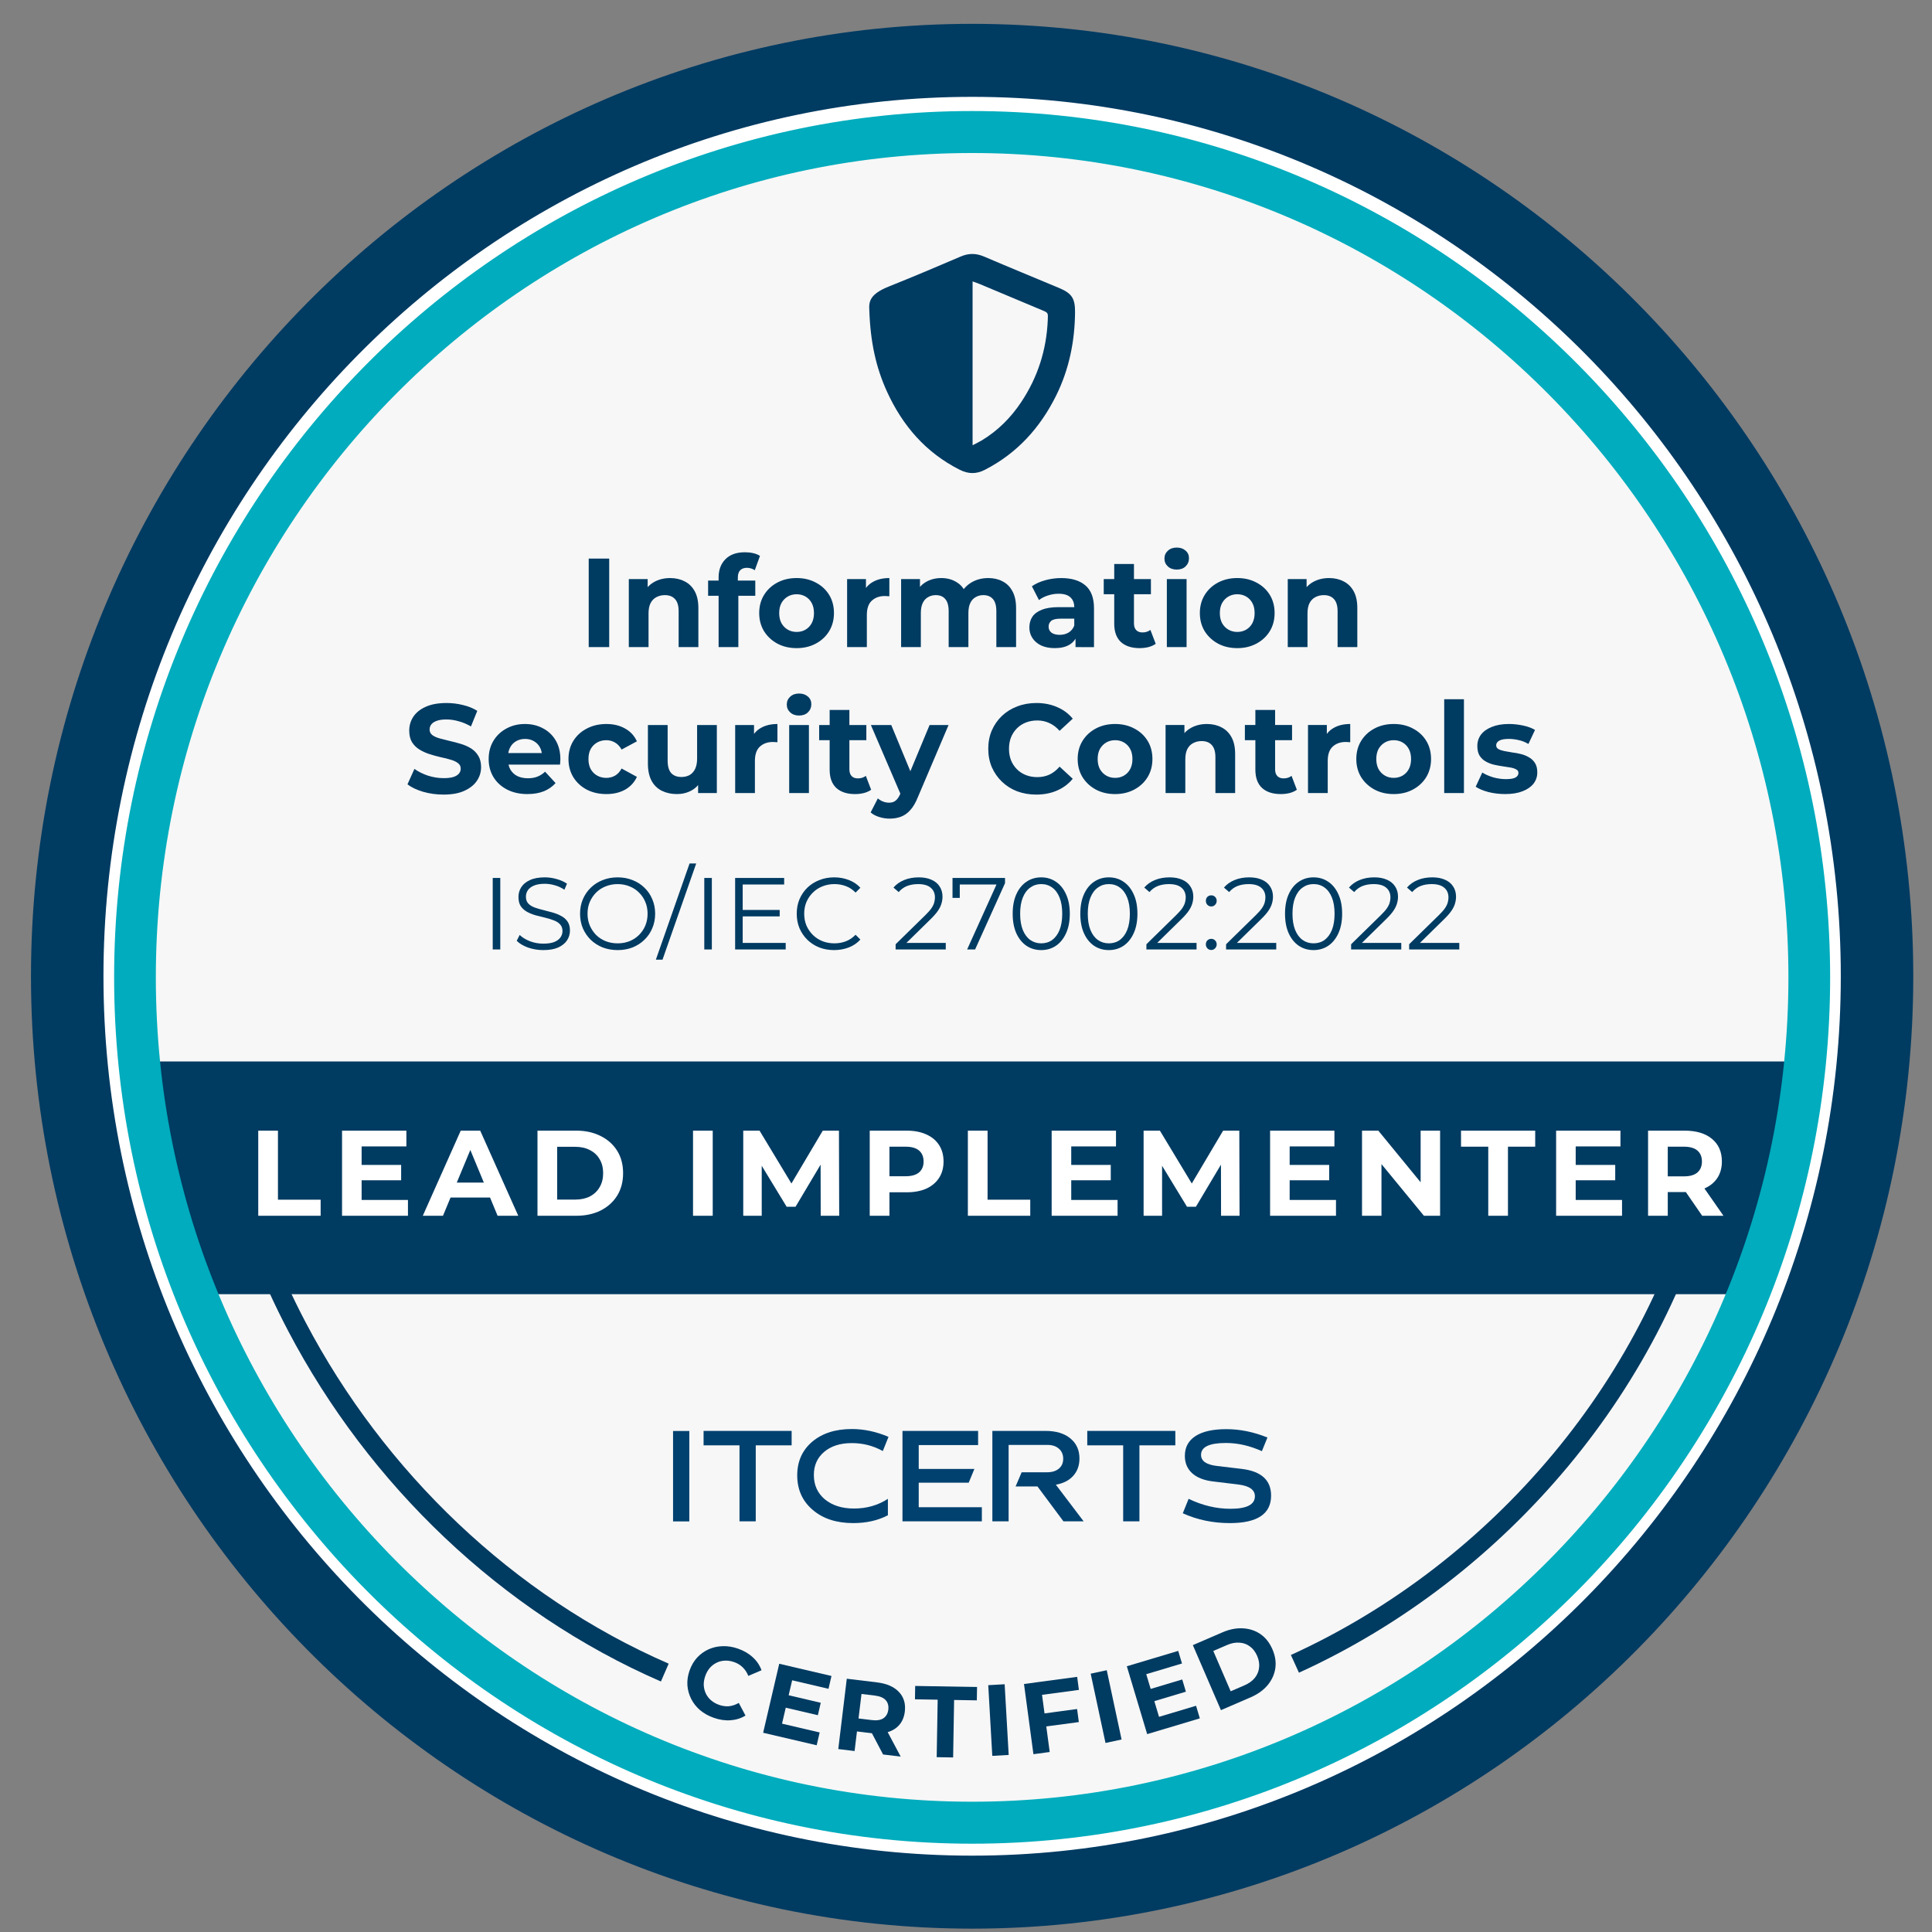 <?xml version="1.0" encoding="UTF-8" standalone="no"?>
<!-- Generator: Adobe Illustrator 24.0.2, SVG Export Plug-In . SVG Version: 6.00 Build 0)  -->

<svg
   version="1.1"
   id="Camada_2_1_"
   x="0px"
   y="0px"
   viewBox="0 0 400 400"
   style="enable-background:new 0 0 400 400;"
   xml:space="preserve"
   sodipodi:docname="009.svg"
   inkscape:version="1.3.2 (091e20e, 2023-11-25)"
   xmlns:inkscape="http://www.inkscape.org/namespaces/inkscape"
   xmlns:sodipodi="http://sodipodi.sourceforge.net/DTD/sodipodi-0.dtd"
   xmlns="http://www.w3.org/2000/svg"
   xmlns:svg="http://www.w3.org/2000/svg"><rect x="0" y="0" width="400" height="400" fill="#808080" stroke="none"/><defs
   id="defs52"><clipPath
     clipPathUnits="userSpaceOnUse"
     id="clipPath45"><path
       d="M 0,412.077 H 406.834 V 0 H 0 Z"
       transform="translate(-372.739,-206.181)"
       id="path45" /></clipPath><clipPath
     clipPathUnits="userSpaceOnUse"
     id="clipPath47"><path
       d="M 0,412.077 H 406.834 V 0 H 0 Z"
       transform="translate(-389.465,-206.039)"
       id="path47" /></clipPath><clipPath
     clipPathUnits="userSpaceOnUse"
     id="clipPath49"><path
       d="M 0,412.077 H 406.834 V 0 H 0 Z"
       transform="translate(-203.417,-389.842)"
       id="path49" /></clipPath><clipPath
     clipPathUnits="userSpaceOnUse"
     id="clipPath51"><path
       d="M 0,412.077 H 406.834 V 0 H 0 Z"
       transform="translate(-203.417,-389.842)"
       id="path51" /></clipPath><clipPath
     clipPathUnits="userSpaceOnUse"
     id="clipPath53"><path
       d="M 0,412.077 H 406.834 V 0 H 0 Z"
       transform="translate(-372.739,-202.567)"
       id="path53" /></clipPath><clipPath
     clipPathUnits="userSpaceOnUse"
     id="clipPath55"><path
       d="M 0,412.077 H 406.834 V 0 H 0 Z"
       transform="translate(-366.879,-146.229)"
       id="path55" /></clipPath><clipPath
     clipPathUnits="userSpaceOnUse"
     id="clipPath57"><path
       d="M 0,412.077 H 406.834 V 0 H 0 Z"
       transform="translate(-203.417,-376.797)"
       id="path57" /></clipPath><clipPath
     clipPathUnits="userSpaceOnUse"
     id="clipPath59"><path
       d="M 0,412.077 H 406.834 V 0 H 0 Z"
       transform="translate(-203.417,-376.797)"
       id="path59" /></clipPath><clipPath
     clipPathUnits="userSpaceOnUse"
     id="clipPath62"><path
       d="M 0,412.077 H 406.834 V 0 H 0 Z"
       transform="translate(-140.239,-62.918)"
       id="path62" /></clipPath><clipPath
     clipPathUnits="userSpaceOnUse"
     id="clipPath64"><path
       d="M 0,412.077 H 406.834 V 0 H 0 Z"
       transform="translate(-355.096,-167.852)"
       id="path64" /></clipPath><clipPath
     clipPathUnits="userSpaceOnUse"
     id="clipPath66"><path
       d="M 0,412.077 H 406.834 V 0 H 0 Z"
       transform="translate(-203.511,-315.222)"
       id="path66" /></clipPath><clipPath
     clipPathUnits="userSpaceOnUse"
     id="clipPath68"><path
       d="M 0,412.077 H 406.834 V 0 H 0 Z"
       transform="translate(2.5000001e-6)"
       id="path68" /></clipPath><clipPath
     clipPathUnits="userSpaceOnUse"
     id="clipPath70"><path
       d="M 0,412.077 H 406.834 V 0 H 0 Z"
       transform="translate(-148.212,-112.6)"
       id="path70" /></clipPath><clipPath
     clipPathUnits="userSpaceOnUse"
     id="clipPath72"><path
       d="M 0,412.077 H 406.834 V 0 H 0 Z"
       transform="translate(-186.227,-111.378)"
       id="path72" /></clipPath><clipPath
     clipPathUnits="userSpaceOnUse"
     id="clipPath74"><path
       d="M 0,412.077 H 406.834 V 0 H 0 Z"
       transform="translate(-189.098,-112.6)"
       id="path74" /></clipPath><clipPath
     clipPathUnits="userSpaceOnUse"
     id="clipPath76"><path
       d="M 0,412.077 H 406.834 V 0 H 0 Z"
       transform="translate(-207.577,-112.6)"
       id="path76" /></clipPath><clipPath
     clipPathUnits="userSpaceOnUse"
     id="clipPath78"><path
       d="M 0,412.077 H 406.834 V 0 H 0 Z"
       transform="translate(-227.086,-112.6)"
       id="path78" /></clipPath><clipPath
     clipPathUnits="userSpaceOnUse"
     id="clipPath80"><path
       d="M 0,412.077 H 406.834 V 0 H 0 Z"
       transform="translate(-264.127,-111.241)"
       id="path80" /></clipPath></defs><sodipodi:namedview
   id="namedview52"
   pagecolor="#ffffff"
   bordercolor="#000000"
   borderopacity="0.25"
   inkscape:showpageshadow="2"
   inkscape:pageopacity="0.0"
   inkscape:pagecheckerboard="0"
   inkscape:deskcolor="#d1d1d1"
   inkscape:zoom="0.45047702"
   inkscape:cx="289.69291"
   inkscape:cy="170.92992"
   inkscape:window-width="1440"
   inkscape:window-height="449"
   inkscape:window-x="0"
   inkscape:window-y="25"
   inkscape:window-maximized="0"
   inkscape:current-layer="text59" />
<style
   type="text/css"
   id="style1">
	.st0{fill:#F7F7F7;stroke:#F7F7F7;stroke-width:0.75;stroke-miterlimit:10;}
	.st1{fill:#FFFFFF;}
	.st2{fill:#003B62;stroke:#003B62;stroke-width:6;stroke-miterlimit:10;}
	.st3{fill:#003B62;}
	.st4{fill:#99D6FF;stroke:#99D6FF;stroke-width:3;stroke-miterlimit:10;}
	.st5{fill:none;stroke:#003B62;stroke-width:4;stroke-miterlimit:10;}
	.st6{fill-rule:evenodd;clip-rule:evenodd;fill:#003B62;}
	.st7{fill:#014170;}
</style>











<path
   id="path44"
   d="m 0,0 c 0,-96.311 -75.808,-174.386 -169.321,-174.386 -93.514,0 -169.322,78.075 -169.322,174.386 0,96.311 75.808,174.386 169.322,174.386 C -75.808,174.386 0,96.311 0,0"
   style="fill:#f7f7f7;fill-opacity:1;fill-rule:nonzero;stroke:#f7f7f7;stroke-width:0.75;stroke-linecap:butt;stroke-linejoin:miter;stroke-miterlimit:10;stroke-dasharray:none;stroke-opacity:1"
   transform="matrix(1.007,0,0,-1.007,371.801,202.004)"
   clip-path="url(#clipPath45)" /><path
   id="path46"
   d="M 0,0 C 0,-104 -83.297,-188.309 -186.048,-188.309 -288.8,-188.309 -372.097,-104 -372.097,0 c 0,104 83.297,188.309 186.049,188.309 C -83.297,188.309 0,104 0,0"
   style="fill:#ffffff;fill-opacity:1;fill-rule:nonzero;stroke:none"
   transform="matrix(1.007,0,0,-1.007,388.647,202.148)"
   clip-path="url(#clipPath47)" /><path
   id="path48"
   d="m 0,0 c -100.135,0 -181.598,-82.454 -181.598,-183.803 0,-101.35 81.463,-183.805 181.598,-183.805 100.134,0 181.598,82.455 181.598,183.805 C 181.598,-82.454 100.134,0 0,0 m 0,-376.617 c -105.042,0 -190.5,86.496 -190.5,192.814 0,106.318 85.458,192.813 190.5,192.813 105.042,0 190.5,-86.495 190.5,-192.813 0,-106.318 -85.458,-192.814 -190.5,-192.814"
   style="fill:#003b62;fill-opacity:1;fill-rule:nonzero;stroke:none"
   transform="matrix(1.007,0,0,-1.007,201.269,17.031)"
   clip-path="url(#clipPath49)" /><path
   id="path50"
   d="m 0,0 c -100.135,0 -181.598,-82.454 -181.598,-183.803 0,-101.35 81.463,-183.805 181.598,-183.805 100.134,0 181.598,82.455 181.598,183.805 C 181.598,-82.454 100.134,0 0,0 Z m 0,-376.617 c -105.042,0 -190.5,86.496 -190.5,192.814 0,106.318 85.458,192.813 190.5,192.813 105.042,0 190.5,-86.495 190.5,-192.813 0,-106.318 -85.458,-192.814 -190.5,-192.814 z"
   style="fill:none;stroke:#003b62;stroke-width:6;stroke-linecap:butt;stroke-linejoin:miter;stroke-miterlimit:10;stroke-dasharray:none;stroke-opacity:1"
   transform="matrix(1.007,0,0,-1.007,201.269,17.031)"
   clip-path="url(#clipPath51)" /><path
   id="path52"
   d="m 0,0 c 0,-96.311 -75.808,-174.386 -169.321,-174.386 -93.514,0 -169.322,78.075 -169.322,174.386 0,96.311 75.808,174.386 169.322,174.386 C -75.808,174.386 0,96.311 0,0"
   style="fill:#f7f7f7;fill-opacity:1;fill-rule:nonzero;stroke:#f7f7f7;stroke-width:0.75;stroke-linecap:butt;stroke-linejoin:miter;stroke-miterlimit:10;stroke-dasharray:none;stroke-opacity:1"
   transform="matrix(1.007,0,0,-1.007,371.801,205.644)"
   clip-path="url(#clipPath53)" /><path
   id="path54"
   d="m 0,0 c 1.299,1.813 2.376,3.782 3.276,5.861 -0.829,2.819 -0.283,6.41 1.669,8.165 -3.228,2.892 -2.664,10.833 1.687,11.962 0.183,2.091 0.377,4.179 0.572,6.268 -0.054,1.971 -0.148,3.927 -0.28,5.846 -0.124,1.792 0.233,3.195 0.872,4.222 H -334.72 c 0.021,-3.281 0.055,-6.561 0.106,-9.841 0.896,-2.743 1.306,-5.763 1.26,-8.772 1.447,-0.493 2.657,-1.934 3.032,-4.547 1.137,-7.942 3.728,-14.968 6.836,-21.874 0.432,-0.962 0.653,-1.911 0.712,-2.818 H -1.314 C -1.574,-3.712 -1.24,-1.731 0,0"
   style="fill:#003b62;fill-opacity:1;fill-rule:nonzero;stroke:none"
   transform="matrix(1.007,0,0,-1.007,365.9,262.384)"
   clip-path="url(#clipPath55)" /><path
   id="path56"
   d="m 0,0 c -93.37,0 -169.331,-76.704 -169.331,-170.986 0,-94.284 75.961,-170.988 169.331,-170.988 93.368,0 169.33,76.704 169.33,170.988 C 169.33,-76.704 93.368,0 0,0 m 0,-347.604 c -96.444,0 -174.906,79.23 -174.906,176.618 C -174.906,-73.6 -96.444,5.63 0,5.63 96.443,5.63 174.906,-73.6 174.906,-170.986 174.906,-268.374 96.443,-347.604 0,-347.604"
   style="fill:#00acbd;fill-opacity:1;fill-rule:nonzero;stroke:none"
   transform="matrix(1.007,0,0,-1.007,201.269,30.169)"
   clip-path="url(#clipPath57)" /><path
   id="path58"
   d="m 0,0 c -93.37,0 -169.331,-76.704 -169.331,-170.986 0,-94.284 75.961,-170.988 169.331,-170.988 93.368,0 169.33,76.704 169.33,170.988 C 169.33,-76.704 93.368,0 0,0 Z m 0,-347.604 c -96.444,0 -174.906,79.23 -174.906,176.618 C -174.906,-73.6 -96.444,5.63 0,5.63 96.443,5.63 174.906,-73.6 174.906,-170.986 174.906,-268.374 96.443,-347.604 0,-347.604 Z"
   style="fill:none;stroke:#00acbd;stroke-width:3;stroke-linecap:butt;stroke-linejoin:miter;stroke-miterlimit:10;stroke-dasharray:none;stroke-opacity:1"
   transform="matrix(1.007,0,0,-1.007,201.269,30.169)"
   clip-path="url(#clipPath59)" /><g
   id="text59"
   style="font-size:12.086px;stroke-width:1.007"
   aria-label="Information&#10;Security Controls"><path
     style="font-weight:700;font-size:26.186px;font-family:Montserrat;fill:#003b62"
     d="m 121.887,133.978 v -18.33 h 4.242 v 18.33 z m 8.301,0 v -14.088 h 3.902 v 3.902 L 133.356,122.613 q 0.759,-1.414 2.173,-2.173 1.414,-0.759 3.221,-0.759 1.676,0 2.985,0.681 1.335,0.655 2.095,2.042 0.759,1.362 0.759,3.509 v 8.065 h -4.085 v -7.437 q 0,-1.702 -0.759,-2.514 -0.733,-0.812 -2.095,-0.812 -0.969,0 -1.754,0.419 -0.759,0.393 -1.205,1.231 -0.419,0.838 -0.419,2.147 v 6.965 z m 18.592,0 v -14.402 q 0,-2.383 1.414,-3.797 1.414,-1.44 4.033,-1.44 0.89,0 1.702,0.183 0.838,0.183 1.414,0.576 l -1.074,2.959 q -0.34,-0.236 -0.759,-0.367 -0.419,-0.131 -0.89,-0.131 -0.89,0 -1.388,0.524 -0.471,0.498 -0.471,1.519 v 1.309 l 0.105,1.754 v 11.312 z m -2.173,-10.631 v -3.142 h 9.767 v 3.142 z m 18.33,10.841 q -2.252,0 -4.006,-0.943 -1.728,-0.943 -2.75,-2.566 -0.995,-1.65 -0.995,-3.745 0,-2.121 0.995,-3.745 1.021,-1.65 2.75,-2.566 1.754,-0.943 4.006,-0.943 2.226,0 3.98,0.943 1.754,0.916 2.75,2.54 0.995,1.624 0.995,3.771 0,2.095 -0.995,3.745 -0.995,1.624 -2.75,2.566 -1.754,0.943 -3.98,0.943 z m 0,-3.352 q 1.021,0 1.833,-0.471 0.812,-0.471 1.283,-1.335 0.471,-0.89 0.471,-2.095 0,-1.231 -0.471,-2.095 -0.471,-0.864 -1.283,-1.335 -0.812,-0.471 -1.833,-0.471 -1.021,0 -1.833,0.471 -0.812,0.471 -1.309,1.335 -0.471,0.864 -0.471,2.095 0,1.205 0.471,2.095 0.498,0.864 1.309,1.335 0.812,0.471 1.833,0.471 z m 10.448,3.142 v -14.088 h 3.902 v 3.98 l -0.55,-1.152 q 0.628,-1.493 2.016,-2.252 1.388,-0.786 3.378,-0.786 v 3.771 q -0.262,-0.026 -0.471,-0.026 -0.209,-0.026 -0.445,-0.026 -1.676,0 -2.723,0.969 -1.021,0.943 -1.021,2.959 v 6.651 z m 11.181,0 v -14.088 h 3.902 v 3.849 l -0.733,-1.126 q 0.733,-1.44 2.069,-2.173 1.362,-0.759 3.09,-0.759 1.938,0 3.378,0.995 1.466,0.969 1.938,2.985 l -1.44,-0.393 q 0.707,-1.65 2.252,-2.619 1.571,-0.969 3.587,-0.969 1.676,0 2.959,0.681 1.309,0.655 2.042,2.042 0.759,1.362 0.759,3.509 v 8.065 h -4.085 v -7.437 q 0,-1.702 -0.707,-2.514 -0.707,-0.812 -1.99,-0.812 -0.89,0 -1.597,0.419 -0.707,0.393 -1.1,1.205 -0.393,0.812 -0.393,2.069 v 7.07 h -4.085 v -7.437 q 0,-1.702 -0.707,-2.514 -0.681,-0.812 -1.964,-0.812 -0.89,0 -1.597,0.419 -0.707,0.393 -1.1,1.205 -0.393,0.812 -0.393,2.069 v 7.07 z m 36.11,0 v -2.75 l -0.262,-0.602 v -4.923 q 0,-1.309 -0.812,-2.042 -0.786,-0.733 -2.435,-0.733 -1.126,0 -2.226,0.367 -1.074,0.34 -1.833,0.943 l -1.466,-2.854 q 1.152,-0.812 2.776,-1.257 1.624,-0.445 3.299,-0.445 3.221,0 5.002,1.519 1.781,1.519 1.781,4.74 v 8.039 z m -4.294,0.209 q -1.65,0 -2.828,-0.55 -1.178,-0.576 -1.807,-1.545 -0.628,-0.969 -0.628,-2.173 0,-1.257 0.602,-2.2 0.628,-0.943 1.964,-1.466 1.335,-0.55 3.483,-0.55 h 3.745 v 2.383 h -3.299 q -1.44,0 -1.99,0.471 -0.524,0.471 -0.524,1.178 0,0.786 0.602,1.257 0.628,0.445 1.702,0.445 1.021,0 1.833,-0.471 0.812,-0.498 1.178,-1.44 l 0.628,1.885 q -0.445,1.362 -1.624,2.069 -1.178,0.707 -3.038,0.707 z m 17.571,0 q -2.488,0 -3.876,-1.257 -1.388,-1.283 -1.388,-3.797 v -12.36 h 4.085 v 12.307 q 0,0.89 0.471,1.388 0.471,0.471 1.283,0.471 0.969,0 1.65,-0.524 l 1.1,2.88 q -0.628,0.445 -1.519,0.681 -0.864,0.209 -1.807,0.209 z m -7.437,-11.155 v -3.142 h 9.767 v 3.142 z m 13.067,10.946 v -14.088 h 4.085 v 14.088 z m 2.042,-16.052 q -1.126,0 -1.833,-0.655 -0.707,-0.655 -0.707,-1.624 0,-0.969 0.707,-1.624 0.707,-0.655 1.833,-0.655 1.126,0 1.833,0.628 0.707,0.602 0.707,1.571 0,1.021 -0.707,1.702 -0.681,0.655 -1.833,0.655 z m 12.543,16.261 q -2.252,0 -4.006,-0.943 -1.728,-0.943 -2.75,-2.566 -0.995,-1.65 -0.995,-3.745 0,-2.121 0.995,-3.745 1.021,-1.65 2.75,-2.566 1.754,-0.943 4.006,-0.943 2.226,0 3.98,0.943 1.754,0.916 2.75,2.54 0.995,1.624 0.995,3.771 0,2.095 -0.995,3.745 -0.995,1.624 -2.75,2.566 -1.754,0.943 -3.98,0.943 z m 0,-3.352 q 1.021,0 1.833,-0.471 0.812,-0.471 1.283,-1.335 0.471,-0.89 0.471,-2.095 0,-1.231 -0.471,-2.095 -0.471,-0.864 -1.283,-1.335 -0.812,-0.471 -1.833,-0.471 -1.021,0 -1.833,0.471 -0.812,0.471 -1.309,1.335 -0.471,0.864 -0.471,2.095 0,1.205 0.471,2.095 0.498,0.864 1.309,1.335 0.812,0.471 1.833,0.471 z m 10.448,3.142 v -14.088 h 3.902 v 3.902 l -0.733,-1.178 q 0.759,-1.414 2.173,-2.173 1.414,-0.759 3.221,-0.759 1.676,0 2.985,0.681 1.335,0.655 2.095,2.042 0.759,1.362 0.759,3.509 v 8.065 h -4.085 v -7.437 q 0,-1.702 -0.759,-2.514 -0.733,-0.812 -2.095,-0.812 -0.969,0 -1.754,0.419 -0.759,0.393 -1.205,1.231 -0.419,0.838 -0.419,2.147 v 6.965 z"
     id="path1" /><path
     style="font-weight:700;font-size:26.186px;font-family:Montserrat;fill:#003b62"
     d="m 91.825,164.51 q -2.2,0 -4.216,-0.576 -2.016,-0.602 -3.247,-1.545 l 1.44,-3.195 q 1.178,0.838 2.776,1.388 1.624,0.524 3.273,0.524 1.257,0 2.016,-0.236 0.786,-0.262 1.152,-0.707 0.367,-0.445 0.367,-1.021 0,-0.733 -0.576,-1.152 -0.576,-0.445 -1.519,-0.707 -0.943,-0.288 -2.095,-0.524 -1.126,-0.262 -2.278,-0.628 -1.126,-0.367 -2.069,-0.943 -0.943,-0.576 -1.545,-1.519 -0.576,-0.943 -0.576,-2.409 0,-1.571 0.838,-2.854 0.864,-1.309 2.566,-2.069 1.728,-0.786 4.321,-0.786 1.728,0 3.404,0.419 1.676,0.393 2.959,1.205 l -1.309,3.221 q -1.283,-0.733 -2.566,-1.074 -1.283,-0.367 -2.514,-0.367 -1.231,0 -2.016,0.288 -0.786,0.288 -1.126,0.759 -0.34,0.445 -0.34,1.047 0,0.707 0.576,1.152 0.576,0.419 1.519,0.681 0.943,0.262 2.069,0.524 1.152,0.262 2.278,0.602 1.152,0.34 2.095,0.917 0.943,0.576 1.519,1.519 0.602,0.943 0.602,2.383 0,1.545 -0.864,2.828 -0.864,1.283 -2.592,2.069 -1.702,0.786 -4.321,0.786 z m 17.387,-0.105 q -2.409,0 -4.242,-0.943 -1.807,-0.943 -2.802,-2.566 -0.995,-1.65 -0.995,-3.745 0,-2.121 0.969,-3.745 0.995,-1.65 2.697,-2.566 1.702,-0.943 3.849,-0.943 2.069,0 3.718,0.89 1.676,0.864 2.645,2.514 0.969,1.624 0.969,3.902 0,0.236 -0.026,0.55 -0.026,0.288 -0.052,0.55 h -11.443 v -2.383 h 9.296 l -1.571,0.707 q 0,-1.1 -0.445,-1.912 -0.445,-0.812 -1.231,-1.257 -0.786,-0.471 -1.833,-0.471 -1.047,0 -1.859,0.471 -0.786,0.445 -1.231,1.283 -0.445,0.812 -0.445,1.938 v 0.628 q 0,1.152 0.498,2.043 0.524,0.864 1.44,1.335 0.943,0.445 2.2,0.445 1.126,0 1.964,-0.34 0.864,-0.34 1.571,-1.021 l 2.173,2.357 q -0.969,1.1 -2.435,1.702 -1.466,0.576 -3.378,0.576 z m 16.34,0 q -2.278,0 -4.059,-0.916 -1.781,-0.943 -2.802,-2.592 -0.995,-1.65 -0.995,-3.745 0,-2.121 0.995,-3.745 1.021,-1.65 2.802,-2.566 1.781,-0.943 4.059,-0.943 2.226,0 3.876,0.943 1.65,0.916 2.435,2.645 l -3.168,1.702 q -0.55,-0.995 -1.388,-1.466 -0.812,-0.471 -1.781,-0.471 -1.047,0 -1.885,0.471 -0.838,0.471 -1.335,1.335 -0.471,0.864 -0.471,2.095 0,1.231 0.471,2.095 0.498,0.864 1.335,1.335 0.838,0.471 1.885,0.471 0.969,0 1.781,-0.445 0.838,-0.471 1.388,-1.493 l 3.168,1.728 q -0.786,1.702 -2.435,2.645 -1.65,0.916 -3.876,0.916 z m 14.612,0 q -1.754,0 -3.142,-0.681 -1.362,-0.681 -2.121,-2.069 -0.759,-1.414 -0.759,-3.587 v -7.961 h 4.085 v 7.358 q 0,1.754 0.733,2.592 0.759,0.812 2.121,0.812 0.943,0 1.676,-0.393 0.733,-0.419 1.152,-1.257 0.419,-0.864 0.419,-2.147 v -6.965 h 4.085 v 14.088 h -3.876 v -3.876 l 0.707,1.126 q -0.707,1.466 -2.095,2.226 -1.362,0.733 -2.985,0.733 z m 12.046,-0.209 v -14.088 h 3.902 v 3.98 l -0.55,-1.152 q 0.628,-1.493 2.016,-2.252 1.388,-0.786 3.378,-0.786 v 3.771 q -0.262,-0.026 -0.471,-0.026 -0.209,-0.026 -0.445,-0.026 -1.676,0 -2.723,0.969 -1.021,0.943 -1.021,2.959 v 6.651 z m 11.184,0 v -14.088 h 4.085 v 14.088 z m 2.042,-16.052 q -1.126,0 -1.833,-0.655 -0.707,-0.655 -0.707,-1.624 0,-0.969 0.707,-1.624 0.707,-0.655 1.833,-0.655 1.126,0 1.833,0.628 0.707,0.602 0.707,1.571 0,1.021 -0.707,1.702 -0.681,0.655 -1.833,0.655 z m 11.6,16.261 q -2.488,0 -3.876,-1.257 -1.388,-1.283 -1.388,-3.797 V 146.992 h 4.085 v 12.307 q 0,0.89 0.471,1.388 0.471,0.471 1.283,0.471 0.969,0 1.65,-0.524 l 1.1,2.88 q -0.628,0.445 -1.519,0.681 -0.864,0.209 -1.807,0.209 z m -7.437,-11.155 v -3.142 h 9.767 v 3.142 z m 14.585,16.235 q -1.1,0 -2.173,-0.34 -1.074,-0.34 -1.754,-0.943 l 1.493,-2.907 q 0.471,0.419 1.074,0.655 0.628,0.236 1.231,0.236 0.864,0 1.362,-0.419 0.524,-0.393 0.943,-1.335 l 0.733,-1.728 0.314,-0.445 5.054,-12.15 h 3.928 l -6.363,14.952 q -0.681,1.702 -1.571,2.671 -0.864,0.969 -1.938,1.362 -1.047,0.393 -2.331,0.393 z m 2.409,-4.74 -6.285,-14.638 h 4.216 l 4.871,11.784 z m 27.94,-0.236 q -2.121,0 -3.954,-0.681 -1.807,-0.707 -3.142,-1.99 -1.335,-1.283 -2.095,-3.011 -0.733,-1.728 -0.733,-3.797 0,-2.069 0.733,-3.797 0.759,-1.728 2.095,-3.011 1.362,-1.283 3.168,-1.964 1.807,-0.707 3.954,-0.707 2.383,0 4.294,0.838 1.938,0.812 3.247,2.409 l -2.723,2.514 q -0.943,-1.074 -2.095,-1.597 -1.152,-0.55 -2.514,-0.55 -1.283,0 -2.357,0.419 -1.074,0.419 -1.859,1.205 -0.786,0.786 -1.231,1.859 -0.419,1.074 -0.419,2.383 0,1.309 0.419,2.383 0.445,1.074 1.231,1.859 0.786,0.786 1.859,1.205 1.074,0.419 2.357,0.419 1.362,0 2.514,-0.524 1.152,-0.55 2.095,-1.65 l 2.723,2.514 q -1.309,1.597 -3.247,2.435 -1.912,0.838 -4.321,0.838 z m 16.34,-0.105 q -2.252,0 -4.006,-0.943 -1.728,-0.943 -2.75,-2.566 -0.995,-1.65 -0.995,-3.745 0,-2.121 0.995,-3.745 1.021,-1.65 2.75,-2.566 1.754,-0.943 4.006,-0.943 2.226,0 3.98,0.943 1.754,0.916 2.75,2.54 0.995,1.624 0.995,3.771 0,2.095 -0.995,3.745 -0.995,1.624 -2.75,2.566 -1.754,0.943 -3.98,0.943 z m 0,-3.352 q 1.021,0 1.833,-0.471 0.812,-0.471 1.283,-1.335 0.471,-0.89 0.471,-2.095 0,-1.231 -0.471,-2.095 -0.471,-0.864 -1.283,-1.335 -0.812,-0.471 -1.833,-0.471 -1.021,0 -1.833,0.471 -0.812,0.471 -1.309,1.335 -0.471,0.864 -0.471,2.095 0,1.205 0.471,2.095 0.498,0.864 1.309,1.335 0.812,0.471 1.833,0.471 z m 10.448,3.142 v -14.088 h 3.902 v 3.902 l -0.733,-1.178 q 0.759,-1.414 2.173,-2.173 1.414,-0.759 3.221,-0.759 1.676,0 2.985,0.681 1.335,0.655 2.095,2.042 0.759,1.362 0.759,3.509 v 8.065 h -4.085 v -7.437 q 0,-1.702 -0.759,-2.514 -0.733,-0.812 -2.095,-0.812 -0.969,0 -1.754,0.419 -0.759,0.393 -1.205,1.231 -0.419,0.838 -0.419,2.147 v 6.965 z m 23.855,0.209 q -2.488,0 -3.876,-1.257 -1.388,-1.283 -1.388,-3.797 V 146.992 h 4.085 v 12.307 q 0,0.89 0.471,1.388 0.471,0.471 1.283,0.471 0.969,0 1.65,-0.524 l 1.1,2.88 q -0.628,0.445 -1.519,0.681 -0.864,0.209 -1.807,0.209 z m -7.437,-11.155 v -3.142 h 9.767 v 3.142 z m 13.067,10.946 v -14.088 h 3.902 v 3.98 l -0.55,-1.152 q 0.628,-1.493 2.016,-2.252 1.388,-0.786 3.378,-0.786 v 3.771 q -0.262,-0.026 -0.471,-0.026 -0.209,-0.026 -0.445,-0.026 -1.676,0 -2.723,0.969 -1.021,0.943 -1.021,2.959 v 6.651 z m 17.754,0.209 q -2.252,0 -4.006,-0.943 -1.728,-0.943 -2.75,-2.566 -0.995,-1.65 -0.995,-3.745 0,-2.121 0.995,-3.745 1.021,-1.65 2.75,-2.566 1.754,-0.943 4.006,-0.943 2.226,0 3.98,0.943 1.754,0.916 2.75,2.54 0.995,1.624 0.995,3.771 0,2.095 -0.995,3.745 -0.995,1.624 -2.75,2.566 -1.754,0.943 -3.98,0.943 z m 0,-3.352 q 1.021,0 1.833,-0.471 0.812,-0.471 1.283,-1.335 0.471,-0.89 0.471,-2.095 0,-1.231 -0.471,-2.095 -0.471,-0.864 -1.283,-1.335 -0.812,-0.471 -1.833,-0.471 -1.021,0 -1.833,0.471 -0.812,0.471 -1.309,1.335 -0.471,0.864 -0.471,2.095 0,1.205 0.471,2.095 0.498,0.864 1.309,1.335 0.812,0.471 1.833,0.471 z m 10.448,3.142 V 144.766 h 4.085 v 19.43 z m 12.622,0.209 q -1.807,0 -3.483,-0.419 -1.65,-0.445 -2.619,-1.1 l 1.362,-2.933 q 0.969,0.602 2.278,0.995 1.335,0.367 2.619,0.367 1.414,0 1.99,-0.34 0.602,-0.34 0.602,-0.943 0,-0.498 -0.471,-0.733 -0.445,-0.262 -1.205,-0.393 -0.759,-0.131 -1.676,-0.262 -0.89,-0.131 -1.807,-0.34 -0.917,-0.236 -1.676,-0.681 -0.759,-0.445 -1.231,-1.205 -0.445,-0.759 -0.445,-1.964 0,-1.335 0.759,-2.357 0.786,-1.021 2.252,-1.597 1.466,-0.602 3.509,-0.602 1.44,0 2.933,0.314 1.493,0.314 2.488,0.916 l -1.362,2.907 q -1.021,-0.602 -2.069,-0.812 -1.021,-0.236 -1.99,-0.236 -1.362,0 -1.99,0.367 -0.628,0.367 -0.628,0.943 0,0.524 0.445,0.786 0.471,0.262 1.231,0.419 0.759,0.157 1.65,0.288 0.917,0.105 1.833,0.34 0.916,0.236 1.65,0.681 0.759,0.419 1.231,1.178 0.471,0.733 0.471,1.938 0,1.309 -0.786,2.331 -0.786,0.995 -2.278,1.571 -1.466,0.576 -3.587,0.576 z"
     id="path2" /></g><path
   id="path61"
   d="m 0,0 c -32.419,14.107 -59.294,39.982 -75.681,71.206 -5.536,10.548 -9.881,21.728 -12.832,33.272"
   style="fill:none;stroke:#003b62;stroke-width:4;stroke-linecap:butt;stroke-linejoin:miter;stroke-miterlimit:10;stroke-dasharray:none;stroke-opacity:1"
   transform="matrix(1.007,0,0,-1.007,137.639,346.291)"
   clip-path="url(#clipPath62)" /><path
   id="path63"
   d="M 0,0 C -10.197,-44.955 -43.197,-83.955 -85.336,-103.152"
   style="fill:none;stroke:#003b62;stroke-width:4;stroke-linecap:butt;stroke-linejoin:miter;stroke-miterlimit:10;stroke-dasharray:none;stroke-opacity:1"
   transform="matrix(1.007,0,0,-1.007,354.032,240.607)"
   clip-path="url(#clipPath64)" /><path
   id="path65"
   d="m 0,0 c 0.791,0.414 1.353,0.672 1.878,0.99 3.291,1.985 5.951,4.643 8.076,7.817 3.437,5.132 5.254,10.806 5.506,16.984 0.059,1.438 0.092,1.442 -1.15,1.965 C 10.057,29.545 5.803,31.332 1.547,33.113 1.084,33.306 0.605,33.461 0,33.684 Z m -21.234,27.788 c -0.11,1.763 0.116,3.286 3.983,4.835 4.965,1.989 9.897,4.065 14.81,6.179 1.664,0.716 3.183,0.688 4.839,-0.023 5.108,-2.192 10.255,-4.293 15.381,-6.442 2.655,-1.114 3.317,-2.172 3.286,-5.059 C 21.003,21.321 19.839,15.595 17.195,10.247 13.925,3.633 9.191,-1.623 2.542,-5.042 c -1.8,-0.926 -3.43,-0.89 -5.229,0.022 -6.951,3.522 -11.722,9.058 -14.909,16.04 -2.244,4.919 -3.416,10.113 -3.638,16.768"
   style="fill:#003b62;fill-opacity:1;fill-rule:evenodd;stroke:none"
   transform="matrix(1.007,0,0,-1.007,201.364,92.184)"
   clip-path="url(#clipPath66)" /><path
   id="path67"
   d="m 141.958,112.6 h 3.343 V 94.008 h -3.343 z"
   style="fill:#014170;fill-opacity:1;fill-rule:nonzero;stroke:none"
   transform="matrix(1.007,0,0,-1.007,-3.602,409.659)"
   clip-path="url(#clipPath68)" /><path
   id="path69"
   d="M 0,0 H 18.106 V -2.968 H 10.725 V -18.592 H 7.383 V -2.968 H 0 Z"
   style="fill:#014170;fill-opacity:1;fill-rule:nonzero;stroke:none"
   transform="matrix(1.007,0,0,-1.007,145.669,296.254)"
   clip-path="url(#clipPath70)" /><path
   id="path71"
   d="m 0,0 -1.172,-2.918 c -1.954,1.089 -4.082,1.633 -6.385,1.633 -2.361,0 -4.252,-0.603 -5.673,-1.808 -1.414,-1.197 -2.12,-2.781 -2.12,-4.751 0,-2.07 0.756,-3.74 2.27,-5.012 1.546,-1.256 3.536,-1.883 5.973,-1.883 2.618,0 4.946,0.665 6.982,1.995 v -3.379 c -2.045,-1.073 -4.422,-1.609 -7.133,-1.609 -3.432,0 -6.205,0.901 -8.316,2.706 -2.129,1.812 -3.193,4.181 -3.193,7.108 0,2.842 1.019,5.141 3.055,6.895 2.062,1.754 4.789,2.631 8.181,2.631 C -5.037,1.608 -2.527,1.072 0,0"
   style="fill:#014170;fill-opacity:1;fill-rule:nonzero;stroke:none"
   transform="matrix(1.007,0,0,-1.007,183.956,297.484)"
   clip-path="url(#clipPath72)" /><path
   id="path73"
   d="M 0,0 H 15.55 V -2.918 H 3.342 v -4.901 h 11.447 l -1.172,-2.83 H 3.342 v -5.038 h 12.98 v -2.905 H 0 Z"
   style="fill:#014170;fill-opacity:1;fill-rule:nonzero;stroke:none"
   transform="matrix(1.007,0,0,-1.007,186.847,296.254)"
   clip-path="url(#clipPath74)" /><path
   id="path75"
   d="m 0,0 h 10.937 c 2.144,0 3.841,-0.511 5.092,-1.534 1.251,-1.023 1.877,-2.403 1.877,-4.139 0,-1.431 -0.427,-2.619 -1.284,-3.567 -0.856,-0.948 -2.045,-1.554 -3.566,-1.82 l 5.711,-7.532 h -4.153 l -5.337,7.17 H 4.776 l 1.246,2.918 h 5.213 c 1.032,0 1.843,0.249 2.438,0.748 0.594,0.499 0.891,1.176 0.891,2.032 0,0.857 -0.293,1.544 -0.878,2.064 -0.586,0.519 -1.371,0.779 -2.351,0.779 H 3.342 V -18.592 H 0 Z"
   style="fill:#014170;fill-opacity:1;fill-rule:nonzero;stroke:none"
   transform="matrix(1.007,0,0,-1.007,205.458,296.254)"
   clip-path="url(#clipPath76)" /><path
   id="path77"
   d="M 0,0 H 18.105 V -2.968 H 10.724 V -18.592 H 7.382 V -2.968 H 0 Z"
   style="fill:#014170;fill-opacity:1;fill-rule:nonzero;stroke:none"
   transform="matrix(1.007,0,0,-1.007,225.107,296.254)"
   clip-path="url(#clipPath78)" /><path
   id="path79"
   d="m 0,0 -1.147,-2.806 c -2.478,1.123 -4.947,1.684 -7.407,1.684 -3.4,0 -5.1,-0.815 -5.1,-2.444 0,-1.272 1.097,-2.033 3.292,-2.282 l 5.125,-0.611 c 3.99,-0.491 5.985,-2.319 5.985,-5.486 0,-3.766 -2.827,-5.649 -8.479,-5.649 -3.484,0 -6.708,0.673 -9.676,2.02 l 1.197,2.968 c 2.843,-1.364 5.71,-2.046 8.604,-2.046 3.349,0 5.025,0.861 5.025,2.582 0,1.33 -1.156,2.136 -3.467,2.419 l -5.062,0.611 c -1.896,0.216 -3.348,0.779 -4.359,1.689 -1.01,0.911 -1.514,2.102 -1.514,3.573 0,1.779 0.731,3.14 2.194,4.083 1.463,0.944 3.574,1.416 6.334,1.416 C -5.653,1.721 -2.835,1.147 0,0"
   style="fill:#014170;fill-opacity:1;fill-rule:nonzero;stroke:none"
   transform="matrix(1.007,0,0,-1.007,262.413,297.623)"
   clip-path="url(#clipPath80)" /><path
   style="font-weight:700;font-size:20.973px;font-family:Montserrat;fill:#003b62;stroke-width:1.006"
   d="m 257.575,286.485 q -1.699,0 -3.167,-0.545 -1.447,-0.566 -2.517,-1.594 -1.07,-1.028 -1.678,-2.412 -0.587,-1.384 -0.587,-3.041 0,-1.657 0.587,-3.041 0.608,-1.384 1.678,-2.412 1.091,-1.028 2.538,-1.573 1.447,-0.566 3.167,-0.566 1.909,0 3.44,0.671 1.552,0.65 2.601,1.93 l -2.181,2.013 q -0.755,-0.86 -1.678,-1.279 -0.923,-0.44 -2.013,-0.44 -1.028,0 -1.888,0.336 -0.86,0.336 -1.489,0.965 -0.629,0.629 -0.986,1.489 -0.336,0.86 -0.336,1.909 0,1.049 0.336,1.909 0.357,0.86 0.986,1.489 0.629,0.629 1.489,0.965 0.86,0.336 1.888,0.336 1.091,0 2.013,-0.419 0.923,-0.44 1.678,-1.321 l 2.181,2.013 q -1.049,1.279 -2.601,1.95 -1.531,0.671 -3.461,0.671 z"
   id="text80"
   transform="matrix(0.944,0.333,-0.333,0.942,0,0)"
   aria-label="C" /><path
   style="font-weight:700;font-size:20.973px;font-family:Montserrat;fill:#003b62;stroke-width:1.006"
   d="m 235.069,313.621 v -14.681 h 11.095 v 2.727 h -7.718 v 9.228 h 7.991 v 2.727 z m 3.125,-6.124 v -2.643 h 7.068 v 2.643 z"
   id="text81"
   transform="matrix(0.975,0.228,-0.227,0.973,0,0)"
   aria-label="E" /><path
   style="font-weight:700;font-size:20.973px;font-family:Montserrat;fill:#003b62;stroke-width:1.006"
   d="m 215.526,338.975 v -14.681 h 6.271 q 3.062,0 4.761,1.426 1.699,1.405 1.699,3.901 0,1.636 -0.776,2.831 -0.776,1.174 -2.202,1.804 -1.426,0.629 -3.398,0.629 h -4.467 l 1.51,-1.489 v 5.579 z m 9.333,0 -3.67,-5.327 h 3.628 l 3.712,5.327 z m -5.935,-5.201 -1.51,-1.594 h 4.278 q 1.573,0 2.349,-0.671 0.776,-0.692 0.776,-1.888 0,-1.216 -0.776,-1.888 -0.776,-0.671 -2.349,-0.671 h -4.278 l 1.51,-1.615 z"
   id="text82"
   transform="matrix(0.994,0.12,-0.12,0.992,0,0)"
   aria-label="R" /><path
   style="font-weight:700;font-size:20.973px;font-family:Montserrat;fill:#003b62;stroke-width:1.006"
   d="m 199.866,360.767 v -11.913 h -4.698 v -2.768 h 12.794 v 2.768 h -4.698 v 11.913 z"
   id="text83"
   transform="matrix(1.001,0.017,-0.017,0.999,0,0)"
   aria-label="T" /><path
   style="font-weight:700;font-size:20.973px;font-family:Montserrat;fill:#003b62;stroke-width:1.006"
   d="m 184.244,375.163 v -14.681 h 3.398 v 14.681 z"
   id="text84"
   transform="matrix(0.999,-0.057,0.057,0.997,0,0)"
   aria-label="I" /><path
   style="font-weight:700;font-size:20.973px;font-family:Montserrat;fill:#003b62;stroke-width:1.006"
   d="m 163.555,388.827 v -14.681 h 11.095 v 2.726 h -7.697 v 11.955 z m 3.146,-5.348 v -2.726 h 7.047 v 2.726 z"
   id="text85"
   transform="matrix(0.992,-0.133,0.133,0.99,0,0)"
   aria-label="F" /><path
   style="font-weight:700;font-size:20.973px;font-family:Montserrat;fill:#003b62;stroke-width:1.006"
   d="M 148.144,401.197 V 386.516 h 3.398 v 14.681 z"
   id="text86"
   transform="matrix(0.979,-0.21,0.209,0.977,0,0)"
   aria-label="I" /><path
   style="font-weight:700;font-size:20.973px;font-family:Montserrat;fill:#003b62;stroke-width:1.006"
   d="m 124.239,412.423 v -14.681 h 11.095 v 2.726 h -7.718 v 9.228 h 7.991 v 2.726 z m 3.125,-6.124 v -2.643 h 7.068 v 2.643 z"
   id="text87"
   transform="matrix(0.959,-0.287,0.287,0.957,0,0)"
   aria-label="E" /><path
   style="font-weight:700;font-size:20.973px;font-family:Montserrat;fill:#003b62;stroke-width:1.006"
   d="m 91.595,425.771 v -14.681 h 6.669 q 2.391,0 4.216,0.923 1.825,0.902 2.852,2.538 1.028,1.636 1.028,3.88 0,2.223 -1.028,3.88 -1.028,1.636 -2.852,2.559 -1.825,0.902 -4.216,0.902 z m 3.398,-2.789 h 3.104 q 1.468,0 2.538,-0.545 1.091,-0.566 1.678,-1.594 0.608,-1.028 0.608,-2.412 0,-1.405 -0.608,-2.412 -0.587,-1.028 -1.678,-1.573 -1.07,-0.566 -2.538,-0.566 h -3.104 z"
   id="text88"
   transform="matrix(0.919,-0.397,0.396,0.917,0,0)"
   aria-label="D" /><path
   style="font-size:21.15px;font-family:Montserrat;fill:#003b62;stroke-width:1.007"
   d="m 102.014,196.579 v -14.805 h 1.565 v 14.805 z m 10.469,0.127 q -1.65,0 -3.173,-0.529 -1.502,-0.55 -2.327,-1.396 l 0.613,-1.206 q 0.783,0.761 2.094,1.29 1.332,0.508 2.792,0.508 1.396,0 2.263,-0.338 0.888,-0.36 1.29,-0.952 0.423,-0.592 0.423,-1.311 0,-0.867 -0.508,-1.396 -0.486,-0.529 -1.29,-0.825 -0.804,-0.317 -1.777,-0.55 -0.973,-0.233 -1.946,-0.486 -0.973,-0.275 -1.798,-0.719 -0.804,-0.444 -1.311,-1.163 -0.486,-0.74 -0.486,-1.925 0,-1.1 0.571,-2.009 0.592,-0.931 1.798,-1.481 1.206,-0.571 3.088,-0.571 1.248,0 2.475,0.36 1.227,0.338 2.115,0.952 l -0.529,1.248 q -0.952,-0.634 -2.03,-0.931 -1.058,-0.296 -2.052,-0.296 -1.332,0 -2.2,0.36 -0.867,0.36 -1.29,0.973 -0.402,0.592 -0.402,1.354 0,0.867 0.486,1.396 0.508,0.529 1.311,0.825 0.825,0.296 1.798,0.529 0.973,0.233 1.925,0.508 0.973,0.275 1.777,0.719 0.825,0.423 1.311,1.142 0.508,0.719 0.508,1.882 0,1.079 -0.592,2.009 -0.592,0.909 -1.819,1.481 -1.206,0.55 -3.109,0.55 z m 15.397,0 q -1.671,0 -3.109,-0.55 -1.417,-0.571 -2.475,-1.586 -1.036,-1.036 -1.629,-2.39 -0.571,-1.375 -0.571,-3.003 0,-1.629 0.571,-2.982 0.592,-1.375 1.629,-2.39 1.058,-1.036 2.475,-1.586 1.417,-0.571 3.109,-0.571 1.671,0 3.088,0.571 1.417,0.55 2.453,1.565 1.058,1.015 1.629,2.39 0.592,1.375 0.592,3.003 0,1.629 -0.592,3.003 -0.571,1.375 -1.629,2.39 -1.036,1.015 -2.453,1.586 -1.417,0.55 -3.088,0.55 z m 0,-1.396 q 1.332,0 2.453,-0.444 1.142,-0.465 1.967,-1.29 0.846,-0.846 1.311,-1.946 0.465,-1.121 0.465,-2.453 0,-1.332 -0.465,-2.432 -0.465,-1.121 -1.311,-1.946 -0.825,-0.846 -1.967,-1.29 -1.121,-0.465 -2.453,-0.465 -1.332,0 -2.475,0.465 -1.142,0.444 -1.988,1.29 -0.825,0.825 -1.311,1.946 -0.465,1.1 -0.465,2.432 0,1.311 0.465,2.432 0.486,1.121 1.311,1.967 0.846,0.825 1.988,1.29 1.142,0.444 2.475,0.444 z m 7.91,3.384 6.98,-19.923 h 1.375 l -6.98,19.923 z m 10.025,-2.115 v -14.805 h 1.565 v 14.805 z m 6.387,0 v -14.805 h 10.152 v 1.354 h -8.587 v 12.098 h 8.904 v 1.354 z m 1.396,-6.853 v -1.332 h 7.826 v 1.332 z m 19.099,6.98 q -1.671,0 -3.088,-0.55 -1.417,-0.571 -2.453,-1.586 -1.036,-1.015 -1.629,-2.39 -0.571,-1.375 -0.571,-3.003 0,-1.629 0.571,-3.003 0.592,-1.375 1.629,-2.39 1.058,-1.015 2.475,-1.565 1.417,-0.571 3.088,-0.571 1.607,0 3.024,0.55 1.417,0.529 2.39,1.607 l -0.994,0.994 q -0.909,-0.931 -2.009,-1.332 -1.1,-0.423 -2.369,-0.423 -1.332,0 -2.475,0.465 -1.142,0.444 -1.988,1.29 -0.846,0.825 -1.332,1.946 -0.465,1.1 -0.465,2.432 0,1.332 0.465,2.453 0.486,1.1 1.332,1.946 0.846,0.825 1.988,1.29 1.142,0.444 2.475,0.444 1.269,0 2.369,-0.423 1.1,-0.423 2.009,-1.354 l 0.994,0.994 q -0.973,1.079 -2.39,1.629 -1.417,0.55 -3.046,0.55 z m 12.732,-0.127 v -1.079 l 6.155,-6.028 q 0.846,-0.825 1.269,-1.438 0.423,-0.634 0.571,-1.184 0.148,-0.55 0.148,-1.036 0,-1.29 -0.888,-2.03 -0.867,-0.74 -2.58,-0.74 -1.311,0 -2.327,0.402 -0.994,0.402 -1.713,1.248 l -1.079,-0.931 q 0.867,-1.015 2.221,-1.565 1.354,-0.55 3.024,-0.55 1.502,0 2.601,0.486 1.1,0.465 1.692,1.375 0.613,0.909 0.613,2.136 0,0.719 -0.212,1.417 -0.19,0.698 -0.719,1.48 -0.508,0.761 -1.502,1.734 l -5.647,5.541 -0.423,-0.592 h 9.179 v 1.354 z m 14.805,0 6.387,-14.128 0.465,0.677 h -9.158 l 0.783,-0.74 v 3.511 h -1.502 v -4.124 h 10.871 v 1.079 l -6.197,13.726 z m 15.334,0.127 q -1.713,0 -3.046,-0.888 -1.332,-0.909 -2.094,-2.58 -0.761,-1.692 -0.761,-4.061 0,-2.369 0.761,-4.04 0.761,-1.692 2.094,-2.58 1.332,-0.909 3.046,-0.909 1.713,0 3.046,0.909 1.332,0.888 2.094,2.58 0.783,1.671 0.783,4.04 0,2.369 -0.783,4.061 -0.761,1.671 -2.094,2.58 -1.332,0.888 -3.046,0.888 z m 0,-1.396 q 1.311,0 2.284,-0.698 0.973,-0.719 1.523,-2.073 0.55,-1.375 0.55,-3.363 0,-1.988 -0.55,-3.342 -0.55,-1.375 -1.523,-2.073 -0.973,-0.719 -2.284,-0.719 -1.269,0 -2.263,0.719 -0.994,0.698 -1.544,2.073 -0.55,1.354 -0.55,3.342 0,1.988 0.55,3.363 0.55,1.354 1.544,2.073 0.994,0.698 2.263,0.698 z m 14.001,1.396 q -1.713,0 -3.046,-0.888 -1.332,-0.909 -2.094,-2.58 -0.761,-1.692 -0.761,-4.061 0,-2.369 0.761,-4.04 0.761,-1.692 2.094,-2.58 1.332,-0.909 3.046,-0.909 1.713,0 3.046,0.909 1.332,0.888 2.094,2.58 0.783,1.671 0.783,4.04 0,2.369 -0.783,4.061 -0.761,1.671 -2.094,2.58 -1.332,0.888 -3.046,0.888 z m 0,-1.396 q 1.311,0 2.284,-0.698 0.973,-0.719 1.523,-2.073 0.55,-1.375 0.55,-3.363 0,-1.988 -0.55,-3.342 -0.55,-1.375 -1.523,-2.073 -0.973,-0.719 -2.284,-0.719 -1.269,0 -2.263,0.719 -0.994,0.698 -1.544,2.073 -0.55,1.354 -0.55,3.342 0,1.988 0.55,3.363 0.55,1.354 1.544,2.073 0.994,0.698 2.263,0.698 z m 7.783,1.269 v -1.079 l 6.155,-6.028 q 0.846,-0.825 1.269,-1.438 0.423,-0.634 0.571,-1.184 0.148,-0.55 0.148,-1.036 0,-1.29 -0.888,-2.03 -0.867,-0.74 -2.58,-0.74 -1.311,0 -2.327,0.402 -0.994,0.402 -1.713,1.248 l -1.079,-0.931 q 0.867,-1.015 2.221,-1.565 1.354,-0.55 3.024,-0.55 1.502,0 2.601,0.486 1.1,0.465 1.692,1.375 0.613,0.909 0.613,2.136 0,0.719 -0.211,1.417 -0.19,0.698 -0.719,1.48 -0.508,0.761 -1.502,1.734 l -5.647,5.541 -0.423,-0.592 h 9.179 v 1.354 z m 13.43,-8.904 q -0.465,0 -0.804,-0.338 -0.317,-0.338 -0.317,-0.825 0,-0.508 0.317,-0.825 0.338,-0.317 0.804,-0.317 0.465,0 0.783,0.317 0.338,0.317 0.338,0.825 0,0.486 -0.338,0.825 -0.317,0.338 -0.783,0.338 z m 0,9.01 q -0.465,0 -0.804,-0.338 -0.317,-0.338 -0.317,-0.825 0,-0.508 0.317,-0.825 0.338,-0.317 0.804,-0.317 0.465,0 0.783,0.317 0.338,0.317 0.338,0.825 0,0.486 -0.338,0.825 -0.317,0.338 -0.783,0.338 z m 3.067,-0.106 v -1.079 l 6.155,-6.028 q 0.846,-0.825 1.269,-1.438 0.423,-0.634 0.571,-1.184 0.148,-0.55 0.148,-1.036 0,-1.29 -0.888,-2.03 -0.867,-0.74 -2.58,-0.74 -1.311,0 -2.327,0.402 -0.994,0.402 -1.713,1.248 l -1.079,-0.931 q 0.867,-1.015 2.221,-1.565 1.354,-0.55 3.024,-0.55 1.502,0 2.601,0.486 1.1,0.465 1.692,1.375 0.613,0.909 0.613,2.136 0,0.719 -0.211,1.417 -0.19,0.698 -0.719,1.48 -0.508,0.761 -1.502,1.734 l -5.647,5.541 -0.423,-0.592 h 9.179 v 1.354 z m 18.104,0.127 q -1.713,0 -3.046,-0.888 -1.332,-0.909 -2.094,-2.58 -0.761,-1.692 -0.761,-4.061 0,-2.369 0.761,-4.04 0.761,-1.692 2.094,-2.58 1.332,-0.909 3.046,-0.909 1.713,0 3.046,0.909 1.332,0.888 2.094,2.58 0.783,1.671 0.783,4.04 0,2.369 -0.783,4.061 -0.761,1.671 -2.094,2.58 -1.332,0.888 -3.046,0.888 z m 0,-1.396 q 1.311,0 2.284,-0.698 0.973,-0.719 1.523,-2.073 0.55,-1.375 0.55,-3.363 0,-1.988 -0.55,-3.342 -0.55,-1.375 -1.523,-2.073 -0.973,-0.719 -2.284,-0.719 -1.269,0 -2.263,0.719 -0.994,0.698 -1.544,2.073 -0.55,1.354 -0.55,3.342 0,1.988 0.55,3.363 0.55,1.354 1.544,2.073 0.994,0.698 2.263,0.698 z m 7.783,1.269 v -1.079 l 6.155,-6.028 q 0.846,-0.825 1.269,-1.438 0.423,-0.634 0.571,-1.184 0.148,-0.55 0.148,-1.036 0,-1.29 -0.888,-2.03 -0.867,-0.74 -2.58,-0.74 -1.311,0 -2.327,0.402 -0.994,0.402 -1.713,1.248 l -1.079,-0.931 q 0.867,-1.015 2.221,-1.565 1.354,-0.55 3.024,-0.55 1.502,0 2.601,0.486 1.1,0.465 1.692,1.375 0.613,0.909 0.613,2.136 0,0.719 -0.212,1.417 -0.19,0.698 -0.719,1.48 -0.508,0.761 -1.502,1.734 l -5.647,5.541 -0.423,-0.592 h 9.179 v 1.354 z m 12.013,0 v -1.079 l 6.155,-6.028 q 0.846,-0.825 1.269,-1.438 0.423,-0.634 0.571,-1.184 0.148,-0.55 0.148,-1.036 0,-1.29 -0.888,-2.03 -0.867,-0.74 -2.58,-0.74 -1.311,0 -2.327,0.402 -0.994,0.402 -1.713,1.248 l -1.079,-0.931 q 0.867,-1.015 2.221,-1.565 1.354,-0.55 3.024,-0.55 1.502,0 2.601,0.486 1.1,0.465 1.692,1.375 0.613,0.909 0.613,2.136 0,0.719 -0.211,1.417 -0.19,0.698 -0.719,1.48 -0.508,0.761 -1.502,1.734 l -5.647,5.541 -0.423,-0.592 h 9.179 v 1.354 z"
   id="text89"
   aria-label="ISO/IEC 27002:2022" /><path
   style="font-weight:700;font-size:25.179px;font-family:Montserrat;fill:#ffffff;stroke-width:1.007"
   d="m 53.468,251.711 v -17.625 h 4.079 v 14.302 h 8.838 v 3.324 z m 17.348,0 v -17.625 h 13.32 v 3.273 h -9.266 v 11.079 h 9.593 v 3.273 z m 3.752,-7.352 v -3.173 h 8.485 v 3.173 z m 12.967,7.352 7.856,-17.625 h 4.029 l 7.881,17.625 h -4.28 L 96.574,236.15 h 1.611 l -6.471,15.56 z m 3.928,-3.777 1.083,-3.097 h 9.064 l 1.108,3.097 z m 19.816,3.777 v -17.625 h 8.007 q 2.87,0 5.061,1.108 2.191,1.083 3.424,3.047 1.234,1.964 1.234,4.658 0,2.669 -1.234,4.658 -1.234,1.964 -3.424,3.072 -2.191,1.083 -5.061,1.083 z m 4.079,-3.349 h 3.726 q 1.763,0 3.047,-0.655 1.309,-0.68 2.014,-1.914 0.73,-1.234 0.73,-2.896 0,-1.687 -0.73,-2.896 -0.705,-1.234 -2.014,-1.888 -1.284,-0.68 -3.047,-0.68 h -3.726 z m 28.125,3.349 v -17.625 h 4.079 v 17.625 z m 10.399,0 v -17.625 h 3.374 l 7.503,12.438 h -1.788 l 7.377,-12.438 h 3.349 l 0.05,17.625 h -3.827 l -0.025,-11.758 h 0.705 l -5.892,9.895 h -1.838 l -6.018,-9.895 h 0.856 v 11.758 z m 26.186,0 v -17.625 h 7.629 q 2.367,0 4.079,0.781 1.712,0.755 2.644,2.191 0.932,1.435 0.932,3.424 0,1.964 -0.932,3.399 -0.932,1.435 -2.644,2.216 -1.712,0.755 -4.079,0.755 h -5.363 l 1.813,-1.838 v 6.698 z m 4.079,-6.244 -1.813,-1.939 h 5.136 q 1.888,0 2.82,-0.806 0.932,-0.806 0.932,-2.241 0,-1.46 -0.932,-2.266 -0.932,-0.806 -2.82,-0.806 h -5.136 l 1.813,-1.939 z m 16.24,6.244 v -17.625 h 4.079 v 14.302 h 8.838 v 3.324 z m 17.348,0 v -17.625 h 13.32 v 3.273 h -9.266 v 11.079 h 9.593 v 3.273 z m 3.752,-7.352 v -3.173 h 8.485 v 3.173 z m 15.284,7.352 v -17.625 h 3.374 l 7.503,12.438 h -1.788 l 7.377,-12.438 h 3.349 l 0.05,17.625 h -3.827 l -0.025,-11.758 h 0.705 l -5.892,9.895 h -1.838 l -6.018,-9.895 h 0.856 v 11.758 z m 26.186,0 v -17.625 h 13.32 v 3.273 h -9.266 v 11.079 h 9.593 v 3.273 z m 3.752,-7.352 v -3.173 h 8.485 v 3.173 z m 15.283,7.352 v -17.625 h 3.374 l 10.399,12.69 h -1.637 v -12.69 h 4.029 v 17.625 h -3.349 L 284.382,239.021 h 1.637 v 12.69 z m 26.136,0 v -14.302 h -5.64 v -3.324 h 15.359 v 3.324 h -5.64 v 14.302 z m 14.05,0 v -17.625 h 13.32 v 3.273 h -9.266 v 11.079 h 9.593 v 3.273 z m 3.752,-7.352 v -3.173 h 8.485 v 3.173 z m 15.284,7.352 v -17.625 h 7.528 q 3.676,0 5.716,1.712 2.039,1.687 2.039,4.683 0,1.964 -0.932,3.399 -0.932,1.41 -2.644,2.165 -1.712,0.755 -4.079,0.755 h -5.363 l 1.813,-1.788 v 6.698 z m 11.205,0 -4.406,-6.395 h 4.356 l 4.457,6.395 z m -7.126,-6.244 -1.813,-1.914 h 5.136 q 1.888,0 2.82,-0.806 0.932,-0.831 0.932,-2.266 0,-1.46 -0.932,-2.266 -0.932,-0.806 -2.82,-0.806 h -5.136 l 1.813,-1.939 z"
   id="text1233-2"
   aria-label="LEAD IMPLEMENTER" /></svg>
